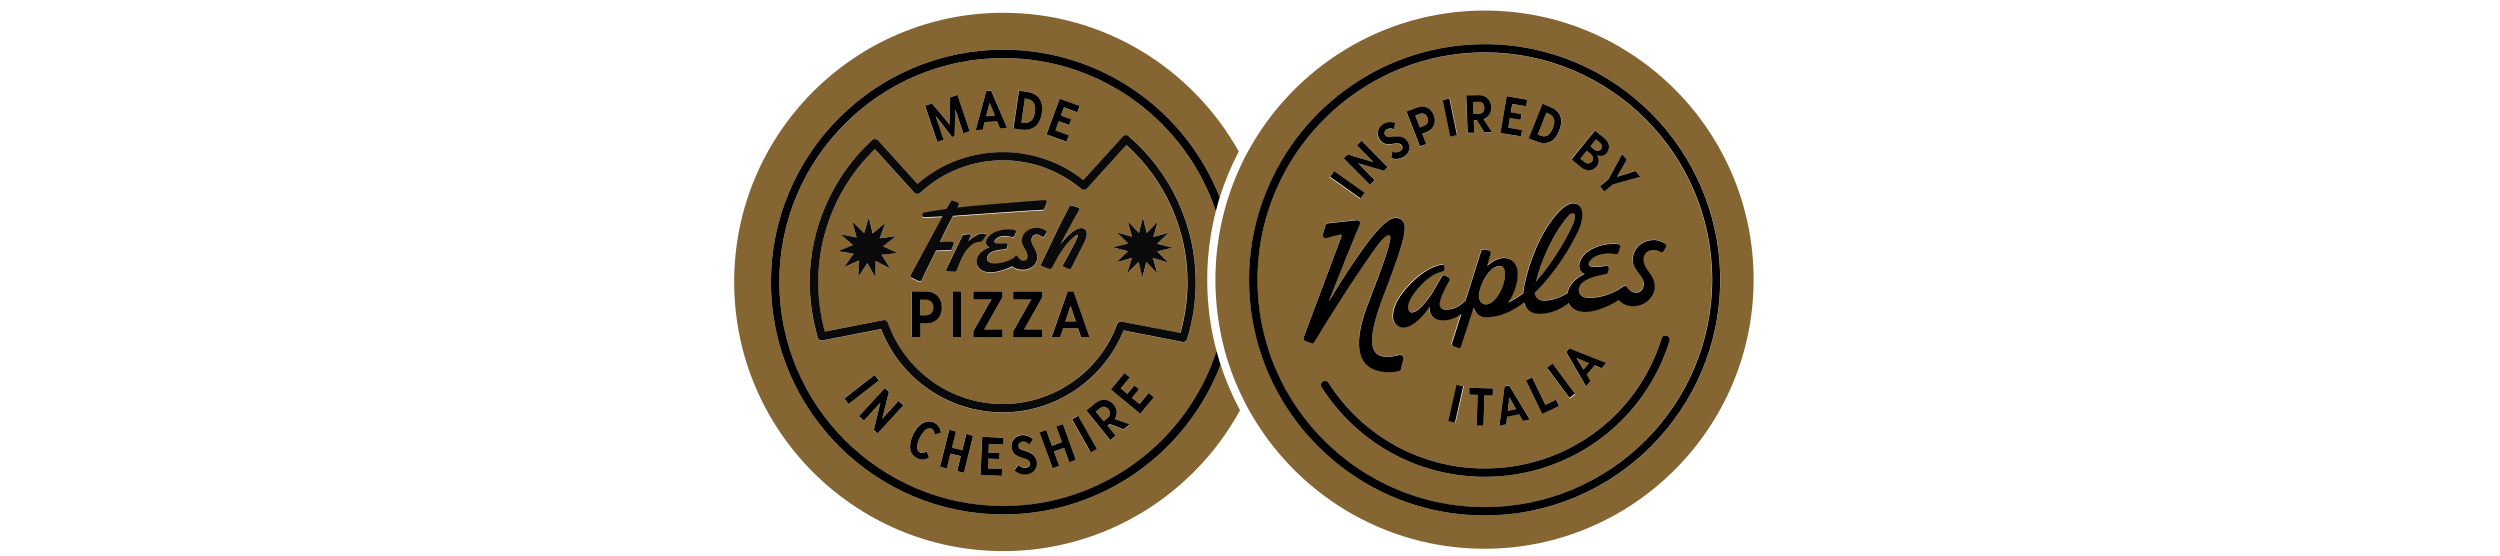 <?xml version="1.0" encoding="UTF-8"?>
<!-- Generator: Adobe Illustrator 27.7.0, SVG Export Plug-In . SVG Version: 6.00 Build 0)  -->
<svg xmlns="http://www.w3.org/2000/svg" xmlns:xlink="http://www.w3.org/1999/xlink" version="1.1" id="Layer_1" x="0px" y="0px" viewBox="0 0 1800 400" style="enable-background:new 0 0 1800 400;" xml:space="preserve">
<style type="text/css">
	.st0{fill:#856532;}
	.st1{fill:#0A0A0A;}
</style>
<g>
	<path class="st0" d="M791.9,294l-2.9,2.4l5.6,6.9l2.9-2.4c2.1-1.7,2.3-4,0.6-6.2C796.3,292.5,794,292.3,791.9,294z"></path>
	<path class="st0" d="M722.4,41.8c-88.9,0-161.3,72.4-161.3,161.3s72.4,161.3,161.3,161.3c71.6,0,132.5-46.9,153.5-111.6   c-4.4-16.4-6.7-33.6-6.7-51.3c0-17.1,2.2-33.6,6.2-49.5C854,88,793.5,41.8,722.4,41.8z M763,71.1l14.3,5.3l-1.7,4.6l-9.6-3.6   l-2.2,5.9l7.5,2.8l-1.5,4l-7.5-2.8l-2.5,6.7l9.6,3.6l-1.7,4.5l-14.3-5.3L763,71.1z M733.6,65.2l4.9,0.7c3.6,0.5,6.4,1.4,8.7,3.7   c2.5,2.6,3.6,6.4,2.8,11.7c-0.8,5.6-2.8,8.7-6.2,10.6c-2.5,1.4-5.4,1.6-8.7,1.2l-5.6-0.8L733.6,65.2z M710.1,65.5l3.5-0.3   l11.5,26.7l-5.1,0.4l-2.1-5.1l-9,0.6l-1.3,5.3l-5.1,0.4L710.1,65.5z M671,74.5l12.7,15.2l0.4-19.7l5.1-1.7l8.8,26l-4.5,1.5   l-5.8-17.2L687.3,98l-1.7,0.6l-12.1-15.1l5.8,17.2l-4.5,1.5l-8.8-26L671,74.5z M608,286.7l21.7-16.8l3.1,4L611,290.7L608,286.7z    M631.9,312l-2.7-2.5l4.7-19.5L622,302.8l-3.5-3.2l18.6-20.2l2.9,2.6l-4.8,19.4l11.9-12.9l3.5,3.2L631.9,312z M670.6,308.4   c-2.9-1.4-6.3,2.1-8.4,6.6c-2.2,4.6-2.8,9.3,0.1,10.7c1.4,0.7,3.3,0.2,4.9-0.8l1.7,4.3c-2.2,1.6-5.7,2-8.6,0.6   c-5.7-2.7-6.4-9.7-2.8-17.1c3.6-7.5,9.5-11.2,15.1-8.5c2.9,1.4,4.7,4.4,4.8,7.1l-4.4,1.3C672.8,310.8,672,309.1,670.6,308.4z    M694,340.4l-4.9-1.2l2.7-10.7l-7.5-1.9l-2.7,10.7l-4.9-1.2l6.6-26.6l4.9,1.2l-2.9,11.7l7.5,1.9l2.9-11.7l4.9,1.2L694,340.4z    M722.3,320l-10.3-0.4l-0.3,6.3l8,0.3l-0.2,4.3l-8-0.3l-0.3,7.1l10.3,0.4l-0.2,4.8l-15.3-0.6l1.1-27.4l15.3,0.6L722.3,320z    M739.5,341.3c-3.6,0.5-7.4-0.9-9.1-3l2.7-3.7c1.5,1.4,3.6,2.3,5.4,2c2.1-0.3,3.1-1.6,2.9-3.5c-0.3-1.8-2.2-2.8-5.9-3.9   c-3.5-0.9-6.7-2.7-7.3-6.9c-0.7-4.5,2.3-8.5,6.7-9.1c3.4-0.5,6.7,0.8,8.7,2.9l-2.7,3.7c-1.5-1.5-3.3-2.2-5.1-2   c-1.7,0.2-2.8,1.7-2.6,3.5c0.3,1.9,2.4,2.5,5,3.2c4.3,1.3,7.5,3.4,8.1,7.5C747,336.7,744.2,340.6,739.5,341.3z M769.9,332.8   l-3.8-10.4l-7.3,2.6l3.8,10.4l-4.7,1.7l-9.3-25.8l4.7-1.7l4.1,11.3l7.3-2.6l-4.1-11.3l4.7-1.7l9.3,25.8L769.9,332.8z M785.1,325.6   l-13.5-23.9l4.4-2.5l13.5,23.9L785.1,325.6z M808.9,309.3l-9.9-3.8l-1.6,1.3l5.8,7.2l-3.8,3.1l-17.2-21.3l6.8-5.5   c4.2-3.4,9.6-2.8,12.9,1.3c2.6,3.3,2.8,7.3,0.7,10.5l10.7,3.8L808.9,309.3z M820.9,297.9l-21.1-17.5l9.8-11.8l3.7,3.1l-6.6,7.9   l4.8,4l5.1-6.1l3.3,2.7l-5.1,6.1l5.5,4.6l6.6-7.9l3.7,3.1L820.9,297.9z M854.7,244.2c-0.5,1.5-1.9,2.4-3.4,2.1l-42.3-8.3   c-14.1,35.4-48.8,59-87.1,59c-38.8,0-73.6-24-87.5-60l-42.2,8.2c-1.5,0.3-3-0.6-3.4-2.1c-3.9-12.9-5.8-26.4-5.8-39.9   c0-38.7,16.4-76,44.9-102.2c0.6-0.5,1.3-0.9,2.2-0.8c0.8,0,1.5,0.4,2.1,1l28.4,31.3c17.1-14.8,38.7-22.9,61.4-22.9   c21,0,41.5,7.1,58,20.1l28.5-31.4c1.1-1.2,2.9-1.3,4.2-0.3c30.7,26.5,48.3,64.8,48.3,105.2C860.9,217.1,858.8,230.9,854.7,244.2z"></path>
	<polygon class="st0" points="712.5,73.9 710,83.6 716.3,83.2  "></polygon>
	<path class="st0" d="M745.1,80.7c0.9-5.8-0.8-8.9-6-9.6l-1.2-0.2l-2.5,17.2l1.2,0.2C741.8,89.1,744.2,86.5,745.1,80.7z"></path>
	<polygon points="679.4,100.7 673.6,83.4 685.6,98.6 687.3,98 687.8,78.7 693.6,95.9 698.1,94.4 689.3,68.3 684.1,70.1 683.7,89.7    671,74.5 666.1,76.2 674.9,102.2  "></polygon>
	<path d="M708.9,87.9l9-0.6l2.1,5.1l5.1-0.4l-11.5-26.7l-3.5,0.3l-7.6,28.1l5.1-0.4L708.9,87.9z M712.5,73.9l3.8,9.3l-6.3,0.5   L712.5,73.9z"></path>
	<path d="M743.9,92c3.4-1.9,5.3-5.1,6.2-10.6c0.8-5.3-0.3-9.1-2.8-11.7c-2.3-2.3-5.1-3.2-8.7-3.7l-4.9-0.7l-4,27.2l5.6,0.8   C738.5,93.7,741.4,93.4,743.9,92z M737.9,70.9l1.2,0.2c5.1,0.8,6.8,3.9,6,9.6c-0.8,5.7-3.2,8.3-8.5,7.6l-1.2-0.2L737.9,70.9z"></path>
	<polygon points="769.5,97.5 759.9,93.9 762.3,87.3 769.8,90 771.3,86 763.8,83.2 766,77.3 775.6,80.9 777.3,76.3 763,71.1    753.5,96.8 767.8,102  "></polygon>
	<rect x="606.6" y="277.8" transform="matrix(0.79 -0.613 0.613 0.79 -41.547 439.244)" width="27.5" height="5"></rect>
	<polygon points="635.2,301.5 640,282.1 637.1,279.4 618.5,299.6 622,302.8 633.9,289.9 629.2,309.5 631.9,312 650.5,291.8    647,288.6  "></polygon>
	<path d="M672.6,304.3c-5.6-2.7-11.5,1-15.1,8.5c-3.6,7.4-2.9,14.4,2.8,17.1c2.9,1.4,6.4,1,8.6-0.6l-1.7-4.3c-1.6,1-3.5,1.5-4.9,0.8   c-2.9-1.4-2.3-6.1-0.1-10.7c2.2-4.5,5.5-8,8.4-6.6c1.4,0.7,2.2,2.4,2.4,4.3l4.4-1.3C677.3,308.7,675.4,305.6,672.6,304.3z"></path>
	<polygon points="692.9,324.2 685.4,322.4 688.3,310.7 683.4,309.5 676.8,336.1 681.7,337.3 684.3,326.6 691.8,328.4 689.2,339.2    694,340.4 700.6,313.8 695.8,312.5  "></polygon>
	<polygon points="706,341.9 721.3,342.6 721.5,337.7 711.3,337.3 711.6,330.2 719.5,330.5 719.7,326.2 711.7,325.9 712,319.6    722.3,320 722.5,315.2 707.2,314.5  "></polygon>
	<path d="M738.3,324.7c-2.6-0.8-4.7-1.3-5-3.2c-0.3-1.8,0.9-3.3,2.6-3.5c1.9-0.3,3.6,0.4,5.1,2l2.7-3.7c-2-2.1-5.3-3.4-8.7-2.9   c-4.4,0.6-7.4,4.5-6.7,9.1c0.6,4.1,3.8,5.9,7.3,6.9c3.6,1,5.6,2,5.9,3.9c0.3,1.8-0.7,3.2-2.9,3.5c-1.8,0.3-3.9-0.6-5.4-2l-2.7,3.7   c1.7,2.2,5.5,3.6,9.1,3c4.6-0.7,7.5-4.6,6.9-9.1C745.8,328.1,742.6,326,738.3,324.7z"></path>
	<polygon points="760.5,307 764.6,318.3 757.4,321 753.3,309.6 748.5,311.3 757.9,337.1 762.6,335.4 758.8,325 766.1,322.4    769.9,332.8 774.6,331.1 765.3,305.3  "></polygon>
	<rect x="778" y="298.7" transform="matrix(0.871 -0.492 0.492 0.871 -52.732 424.425)" width="5" height="27.4"></rect>
	<path d="M801.9,291.4c-3.3-4.1-8.7-4.7-12.9-1.3l-6.8,5.5l17.2,21.3l3.8-3.1l-5.8-7.2l1.6-1.3l9.9,3.8l4.4-3.5l-10.7-3.8   C804.7,298.7,804.5,294.7,801.9,291.4z M797.5,300.9l-2.9,2.4l-5.6-6.9l2.9-2.4c2.1-1.7,4.4-1.5,6.2,0.7   C799.8,296.8,799.6,299.2,797.5,300.9z"></path>
	<polygon points="820.4,290.9 814.9,286.4 820,280.2 816.7,277.5 811.6,283.6 806.8,279.6 813.4,271.7 809.6,268.6 799.8,280.4    820.9,297.9 830.7,286.1 827,283  "></polygon>
	<path class="st0" d="M810.9,104.4l-28.4,31.3c-1.1,1.2-2.9,1.3-4.1,0.3c-15.8-13.3-35.8-20.6-56.4-20.6c-22.2,0-43.3,8.3-59.6,23.4   c-0.6,0.5-1.4,0.8-2.2,0.8c-0.8,0-1.5-0.4-2.1-1l-28.3-31.2c-25.9,25-40.8,59.7-40.8,95.8c0,12,1.6,24,4.8,35.5l42-8.2   c0.2,0,0.4-0.1,0.6-0.1c1.2,0,2.4,0.8,2.8,2c12.4,35,45.6,58.5,82.7,58.5c36.6,0,69.7-23.1,82.3-57.4c0.5-1.4,2-2.2,3.4-1.9   l42.1,8.2c3.4-11.9,5.1-24.2,5.1-36.6C854.9,165.5,838.9,129.7,810.9,104.4z M641,193.4l-10.5-5.5l-0.2,11.8l-5.8-10.3l-6.5,9.9   l0.7-11.8l-10.8,4.8l6.9-9.6l-11.7-1.8l11-4.3l-8.8-7.9l11.6,2.3l-3.2-11.4l8.5,8.2l3.5-11.3l2.7,11.5l9-7.6l-4,11.1l11.7-1.5   l-9.4,7.2l10.7,5.1l-11.8,1L641,193.4z M655.7,198l22.8-41.7c-4.4,0.2-9,0.5-13.2,0.6c-0.8,0-1.7-0.6-1.4-1.7l0.2-0.9   c0.2-0.4,0.5-0.6,0.8-0.7c2.9-0.5,8.9-1.6,16.5-2.7l3-5.2c0.4-0.7,1.1-0.9,1.8-0.6l3.5,1.4c0.5,0.2,0.8,1.1,0.4,2l-0.8,1.4   c8.4-1.1,53.5-4.8,62.7-5.3c1.3,0,1.9,1,1.4,2.3l-1.7,4c-0.2,0.4-0.5,0.7-1.1,0.7c-7.5,0.1-53.7,3.6-64.5,4.3   c-2.7,5.1-5.6,10.7-8.4,16.4c0,0,0,0,0,0c0,0,0,0,0,0.1c-0.1,0.2-0.2,0.4-0.3,0.7c0,0,0,0,0,0c-0.3,0.5-0.5,1.1-0.8,1.7   c3.7-0.3,7.2-0.4,8.7-0.2c1.1,0.1,1.6,1.3,1.1,2.3l-1.4,3.2c-0.2,0.4-0.7,0.6-1.1,0.6c-2.2-0.1-5.9,0-10.1,0.2   c-5,10.6-7.7,15.1-10.2,21.2c-0.3,0.8-1.4,1.1-2.3,0.6l-4.9-2.3C655.5,199.5,655.2,198.9,655.7,198z M666.9,232.9h-4.4v9.8h-6   v-32.9h10.3c6.5,0,11.1,4.6,11.1,11.5C678,228.3,673.3,232.9,666.9,232.9z M692,242.7h-6v-32.9h6V242.7z M688.8,194.2   c-0.2,0.6-0.8,0.9-1.5,0.9l-4.7-0.2c-1.1,0-1.7-0.6-1.2-1.6l11.5-23.7c0.2-0.5,0.8-0.8,1.4-0.9l3.2-0.4c1-0.2,1.4,0.5,1.1,1.5   l-1.4,3.5c1.4-1.2,2.9-2.3,4.5-3.4c2.3-1.4,4.8-2.4,7.3-2c0.8,0.2,1.2,0.8,0.8,1.6l-1.7,2.6c-0.6,0.9-1.3,1.4-2.6,1.4   c-1.4,0-3.8,0.5-5.5,1.8C695,179.7,693,183.9,688.8,194.2z M721.8,213.9l-13.1,23.1h13.1v5.6h-21v-4.2l13.1-23.1h-13.1v-5.6h21   V213.9z M717.6,195.9c-9.9,2-15.1-2.7-14.2-8.4c0.8-4.5,4.7-7.3,9.1-9c-4.7-2.3-2.1-7.8,2.9-10.6c4.3-2.3,10.5-2.9,15.1-2   c1,0.2,1.4,0.8,1.1,1.7l-1,2.5c-0.3,0.7-1.1,1-2,0.8c-3.8-0.9-7.2-1.1-10.1,0.5c-2.2,1.2-3.6,3.8-1.1,4.1c1.7,0.3,3,0.3,6.3,0   c1.3-0.1,2.2,0.6,1.8,1.8l-0.5,1.6c-0.1,0.3-0.5,0.7-1,0.8c-6.9,0.6-12.1,1.5-13.1,5.6c-0.8,3.6,1.4,5.2,8.1,4.5   c4.2-0.4,7.4-1.7,11.2-3.9l0.6-0.9c0.8-1.1,1.4-1.1,2.2,0.1c1.2,1.9,2.3,2.6,3.5,2.9c1.8,0.3,3.3-0.8,3.4-2.9   c0.2-3.9-4.4-7.5-4.1-12.1c0.5-6,6.5-9.5,12.6-8.5c1.7,0.3,3.6,1.2,4.8,2c0.6,0.5,0.6,1.1,0.2,1.7l-1.5,2.2   c-0.5,0.7-1.1,0.8-1.7,0.2c-1.1-0.8-2.1-1.3-3-1.4c-2.7-0.5-4.4,1.2-4.5,3.8c-0.2,4.3,4.4,6.9,4.2,12.7c-0.2,6-6.1,9.7-12.2,8.9   c-2.7-0.3-4.5-1.3-5.8-2.4C725.9,193.5,722.2,195,717.6,195.9z M750.5,213.9l-13.1,23.1h13.1v5.6h-21v-4.2l13.1-23.1h-13.1v-5.6h21   V213.9z M755.4,193.5c-1.5-0.5-3.2-1.1-5-1.9c-0.8-0.3-1.1-0.8-0.8-1.6c6.3-13,11.7-25.2,20.3-41.3c0.4-0.7,1-1,2-0.7l4.5,1.4   c0.8,0.2,1.1,0.8,0.6,1.7c-4.4,8.1-7.8,13.8-13.6,24.9c3.5-4.6,5.7-6.8,7.8-8.4c3.3-2.6,6.2-3.6,8.2-3.4c3.4,0.5,4.4,4.5,0.9,11   c-6.3,13-8.9,17.6-8.9,17.6c-0.4,0.7-1,1-2,0.7l-3.3-1.4c-0.8-0.2-1.1-0.8-0.6-1.7c2.4-4.4,5.5-10.1,8.7-16.2v0   c3.1-5.9,2.6-6.9-2.1-2.8c-4.4,4-9,9.9-14.3,20.4C757.1,193.5,756.2,193.8,755.4,193.5z M778.2,242.7l-2.1-6.3h-10.8l-2.1,6.3h-6.1   l11.5-32.9h4.2l11.5,32.9H778.2z M822.9,156.6l2.7,11.2l8.1-8.2l-3.3,11l11.1-3.1l-8.3,7.9l11.1,2.9l-11.2,2.7l8.2,8.1l-11-3.3   l3.1,11.1l-7.9-8.3l-2.9,11.1l-2.7-11.2l-8.1,8.2l3.3-11l-11.1,3.1l8.3-7.9l-11.1-2.9l11.2-2.7l-8.2-8.1l11,3.3l-3.1-11.1l7.9,8.3   L822.9,156.6z"></path>
	<polygon class="st0" points="767,231.4 774.5,231.4 770.8,220  "></polygon>
	<path class="st0" d="M666.5,215.7h-4V227h4c3.2,0,5.5-2,5.5-5.7C672,217.6,669.6,215.7,666.5,215.7z"></path>
	<path d="M666.9,209.8h-10.3v32.9h6v-9.8h4.4c6.5,0,11.1-4.6,11.1-11.6C678,214.4,673.4,209.8,666.9,209.8z M666.5,227h-4v-11.2h4   c3.1,0,5.5,1.9,5.5,5.6C672,224.9,669.7,227,666.5,227z"></path>
	<rect x="686" y="209.8" width="6" height="32.9"></rect>
	<polygon points="700.8,215.4 713.9,215.4 700.8,238.5 700.8,242.7 721.8,242.7 721.8,237.1 708.7,237.1 721.8,213.9 721.8,209.8    700.8,209.8  "></polygon>
	<polygon points="729.5,215.4 742.6,215.4 729.5,238.5 729.5,242.7 750.5,242.7 750.5,237.1 737.4,237.1 750.5,213.9 750.5,209.8    729.5,209.8  "></polygon>
	<path d="M768.7,209.8l-11.5,32.9h6.1l2.1-6.3h10.8l2.1,6.3h6.1l-11.5-32.9H768.7z M767,231.4l3.8-11.4l3.8,11.4H767z"></path>
	<path class="st1" d="M663.7,201.6c2.5-6.1,5.2-10.6,10.2-21.2c4.1-0.2,7.9-0.3,10.1-0.2c0.5,0,1-0.2,1.1-0.6l1.4-3.2   c0.5-1,0-2.2-1.1-2.3c-1.5-0.1-4.9-0.1-8.7,0.2c0.3-0.6,0.5-1.1,0.8-1.7c0,0,0,0,0,0c0.1-0.2,0.2-0.4,0.3-0.7c0,0,0,0,0-0.1   c0,0,0,0,0,0c2.8-5.7,5.6-11.3,8.4-16.4c10.9-0.7,57-4.2,64.5-4.3c0.5,0,0.9-0.3,1.1-0.7l1.7-4c0.5-1.3-0.1-2.3-1.4-2.3   c-9.2,0.5-54.3,4.2-62.7,5.3l0.8-1.4c0.5-0.8,0.2-1.7-0.4-2l-3.5-1.4c-0.8-0.3-1.4-0.1-1.8,0.6l-3,5.2c-7.6,1.1-13.6,2.2-16.5,2.7   c-0.4,0.1-0.7,0.3-0.8,0.7l-0.2,0.9c-0.4,1.1,0.6,1.7,1.4,1.7c4.2-0.2,8.7-0.4,13.2-0.6L655.7,198c-0.5,1-0.2,1.5,0.8,2l4.9,2.3   C662.3,202.7,663.4,202.5,663.7,201.6z"></path>
	<path class="st1" d="M708.1,172.4l1.7-2.6c0.5-0.8,0.1-1.4-0.8-1.6c-2.6-0.5-5.1,0.5-7.3,2c-1.7,1.1-3.2,2.2-4.5,3.4l1.4-3.5   c0.4-1-0.1-1.7-1.1-1.5l-3.2,0.4c-0.7,0.1-1.2,0.4-1.4,0.9l-11.5,23.7c-0.5,1,0.1,1.6,1.2,1.6l4.7,0.2c0.8,0,1.3-0.3,1.5-0.9   c4.1-10.3,6.2-14.6,11.2-18.6c1.7-1.4,4.1-1.8,5.5-1.8C706.8,173.8,707.5,173.3,708.1,172.4z"></path>
	<path class="st1" d="M746.8,185.4c0.2-5.7-4.4-8.4-4.2-12.7c0.2-2.6,1.8-4.2,4.5-3.8c0.9,0.2,1.9,0.6,3,1.4   c0.6,0.5,1.3,0.5,1.7-0.2l1.5-2.2c0.5-0.6,0.5-1.2-0.2-1.7c-1.1-0.8-3-1.7-4.8-2c-6.1-1-12.1,2.6-12.6,8.5   c-0.4,4.6,4.3,8.2,4.1,12.1c-0.1,2.1-1.6,3.2-3.4,2.9c-1.3-0.2-2.3-1-3.5-2.9c-0.8-1.1-1.4-1.1-2.2-0.1l-0.6,0.9   c-3.8,2.2-7.1,3.5-11.2,3.9c-6.7,0.7-8.9-0.9-8.1-4.5c1.1-4.1,6.3-5,13.1-5.6c0.5-0.1,0.9-0.5,1-0.8l0.5-1.6   c0.4-1.2-0.5-1.9-1.8-1.8c-3.2,0.3-4.5,0.3-6.3,0c-2.5-0.4-1.1-2.9,1.1-4.1c2.9-1.7,6.3-1.4,10.1-0.5c0.8,0.2,1.7-0.1,2-0.8l1-2.5   c0.3-0.8-0.1-1.4-1.1-1.7c-4.6-1-10.8-0.3-15.1,2c-5.1,2.8-7.6,8.3-2.9,10.6c-4.4,1.7-8.4,4.5-9.1,9c-0.9,5.7,4.3,10.4,14.2,8.4   c4.6-0.9,8.3-2.4,11.2-3.9c1.2,1.1,3.1,2,5.8,2.4C740.7,195.1,746.7,191.4,746.8,185.4z"></path>
	<path class="st1" d="M772.1,171.5c4.7-4.1,5.2-3.2,2.1,2.8v0c-3.2,6.1-6.2,11.7-8.7,16.2c-0.5,1-0.2,1.5,0.6,1.7l3.3,1.4   c1.1,0.3,1.7,0,2-0.7c0,0,2.5-4.7,8.9-17.6c3.5-6.4,2.5-10.5-0.9-11c-2-0.3-4.9,0.7-8.2,3.4c-2,1.7-4.2,3.8-7.8,8.4   c5.8-11.1,9.2-16.9,13.6-24.9c0.5-1,0.2-1.5-0.6-1.7l-4.5-1.4c-1.1-0.3-1.7,0-2,0.7c-8.6,16.1-13.9,28.3-20.3,41.3   c-0.4,0.8,0,1.3,0.8,1.6c1.7,0.8,3.5,1.4,5,1.9c0.8,0.3,1.7,0,2.5-1.6C763.2,181.4,767.7,175.5,772.1,171.5z"></path>
	<polygon class="st1" points="635.8,177.3 645.1,170 633.4,171.6 637.4,160.4 628.3,168.1 625.6,156.5 622.2,167.8 613.7,159.6    616.8,171 605.2,168.7 614.1,176.5 603.1,180.8 614.7,182.7 607.8,192.3 618.6,187.5 618,199.3 624.5,189.4 630.3,199.7    630.5,187.9 641,193.4 634.7,183.4 646.5,182.3  "></polygon>
	<g>
		<path class="st1" d="M812.6,98c-1.2-1.1-3.1-0.9-4.2,0.3L780,129.6c-16.5-13-37-20.1-58-20.1c-22.7,0-44.4,8.1-61.4,22.9    l-28.4-31.3c-0.5-0.6-1.3-0.9-2.1-1c-0.8-0.1-1.6,0.2-2.2,0.8c-28.5,26.3-44.9,63.5-44.9,102.2c0,13.5,2,26.9,5.8,39.9    c0.4,1.5,1.9,2.4,3.4,2.1l42.2-8.2c13.9,36,48.7,60,87.5,60c38.3,0,72.9-23.6,87.1-59l42.3,8.3c1.5,0.3,3-0.6,3.4-2.1    c4.1-13.2,6.2-27,6.2-41C860.9,162.8,843.3,124.4,812.6,98z M807.7,231.6c-1.4-0.3-2.9,0.5-3.4,1.9    c-12.6,34.3-45.7,57.4-82.3,57.4c-37.1,0-70.3-23.5-82.7-58.5c-0.4-1.2-1.6-2-2.8-2c-0.2,0-0.4,0-0.6,0.1l-42,8.2    c-3.2-11.6-4.8-23.5-4.8-35.5c0-36,14.8-70.8,40.8-95.8l28.3,31.2c0.5,0.6,1.3,0.9,2.1,1c0.8,0,1.6-0.3,2.2-0.8    c16.3-15.1,37.4-23.4,59.6-23.4c20.6,0,40.6,7.3,56.4,20.6c1.2,1,3.1,0.9,4.1-0.3l28.4-31.3c28,25.2,44,61.1,44,98.7    c0,12.5-1.7,24.8-5.1,36.6L807.7,231.6z"></path>
		<polygon class="st1" points="833.1,175.5 841.5,167.5 830.4,170.6 833.6,159.6 825.6,167.8 822.9,156.6 820,167.7 812.1,159.4     815.1,170.5 804.1,167.2 812.3,175.3 801.1,178 812.2,180.9 803.9,188.8 815,185.7 811.7,196.7 819.8,188.5 822.5,199.7     825.4,188.6 833.3,196.9 830.2,185.8 841.3,189.1 833.1,181 844.3,178.3   "></polygon>
	</g>
	<g>
		<path class="st0" d="M722.4,370.4c-92.2,0-167.3-75.1-167.3-167.3c0-92.2,75.1-167.3,167.3-167.3c70.7,0,131.4,44.1,155.8,106.3    c3.6-11.5,8.2-22.5,13.7-33C858.7,49.6,795.2,9.2,722.4,9.2c-106.9,0-193.8,86.9-193.8,193.8s86.9,193.8,193.8,193.8    c73.4,0,137.5-41.1,170.4-101.4c-5.6-10.5-10.3-21.5-14-32.9C854.8,325.5,793.7,370.4,722.4,370.4z"></path>
		<path class="st0" d="M1069,7.6c-73.4,0-137.5,41.1-170.4,101.4c-0.6,1-1.1,2.1-1.7,3.1c-0.6,1.1-1.2,2.2-1.7,3.4    c-5.7,11.5-10.3,23.6-13.6,36.2c-0.5,1.9-1,3.7-1.4,5.6c-0.5,2.1-1,4.3-1.4,6.4c-2.4,12.2-3.7,24.8-3.7,37.6    c0,13.5,1.4,26.7,4,39.5c0.4,2.2,0.9,4.3,1.4,6.4c0.5,1.9,0.9,3.7,1.4,5.6c3.5,12.6,8.2,24.7,14,36.1c0.6,1.1,1.1,2.2,1.7,3.3    c0.6,1,1.1,2.1,1.7,3.1c33.1,59.5,96.7,99.8,169.5,99.8c106.9,0,193.8-86.9,193.8-193.8S1175.9,7.6,1069,7.6z M1069,371.1    c-70.7,0-131.5-43.5-156.9-105.2c-0.6-1.4-1.2-2.9-1.7-4.3c-0.6-1.6-1.2-3.2-1.7-4.8c-6-17.4-9.3-36-9.3-55.4    c0-18.8,3.1-36.9,8.8-53.8c0.5-1.6,1.1-3.2,1.7-4.8c0.5-1.5,1.1-2.9,1.7-4.3C936.6,76,997.7,31.8,1069,31.8    c93.5,0,169.6,76.1,169.6,169.6S1162.6,371.1,1069,371.1z"></path>
	</g>
	<path class="st0" d="M1118.1,92.1c2.1-5.3,1.2-8.7-3.6-10.5l-1.1-0.5l-6.2,15.9l1.1,0.5C1113.2,99.4,1116.1,97.4,1118.1,92.1z"></path>
	<path class="st0" d="M1146.2,116.3c1.3-1.6,0.9-3.9-0.6-5.1l-3.1-2.6l-4.6,5.6l3.1,2.5C1142.5,118,1144.8,117.9,1146.2,116.3z"></path>
	<path class="st0" d="M1133.5,154.1c-0.8-0.9-2.6-0.6-4.6,1.7c-10.4,11.7-19.7,32.7-23,47.2c12.5-14.5,21.9-31,25.8-39.6   C1133.9,159,1134.3,155,1133.5,154.1z"></path>
	<path class="st0" d="M1064.6,82c2.7-0.1,4.2-1.8,4.1-4.5c-0.1-2.8-1.8-4.3-4.4-4.2l-3.7,0.1l0.3,8.7L1064.6,82z"></path>
	<path class="st0" d="M1069.5,219.3c6.5,0.6,13.8-11.8,14.1-21.5c0.2-3.5-1.1-6.1-3.6-6.2c-7.4-0.3-14.4,12.9-15.2,20.9   C1064.5,216,1066.7,219.2,1069.5,219.3z"></path>
	<path class="st0" d="M1152.7,107.3c1.2-1.4,0.7-3.4-0.7-4.6l-2.9-2.4l-4,4.9l2.9,2.4C1149.4,108.8,1151.5,108.8,1152.7,107.3z"></path>
	<polygon class="st0" points="1091.6,294.6 1086.7,286 1085.6,295.8  "></polygon>
	<polygon class="st0" points="1140.1,266.1 1144.2,261.4 1135.1,257.7  "></polygon>
	<path class="st0" d="M1027.8,84.8c-1.1-2.8-3.4-3.5-5.8-2.6l-3,1.2l3.3,8.5l3-1.2C1027.7,89.7,1028.9,87.5,1027.8,84.8z"></path>
	<path class="st0" d="M1069,37.8c-71.4,0-132.3,46-154.6,110c-0.6,1.7-1.1,3.4-1.7,5.1c-0.6,1.9-1.2,3.8-1.7,5.7   c-3.7,13.7-5.7,28-5.7,42.9c0,15.4,2.1,30.3,6.1,44.4c0.5,1.9,1.1,3.8,1.7,5.7c0.5,1.7,1.1,3.4,1.7,5.1   c22.7,63.2,83.2,108.5,154.1,108.5c90.2,0,163.7-73.4,163.7-163.7S1159.3,37.8,1069,37.8z M1171.3,115l-6.9,12.2l13.4-4.2l3.3,4.1   l-19.8,5.6l-6.2,5l-3.1-3.8l6.2-5l9.7-18.1L1171.3,115z M1148.3,93.9l6.9,5.6c3.4,2.8,4.4,7.1,1.6,10.5c-1.8,2.2-4.3,2.6-6.9,1.8   c1.5,2.6,1.6,5.6-0.4,7.9c-2.9,3.6-7.6,3.6-11.2,0.7l-7.1-5.8L1148.3,93.9z M1110.7,74.7l4.5,1.8c3.3,1.3,5.8,2.8,7.5,5.5   c1.8,3.1,2,6.9,0.1,11.8c-2,5.1-4.6,7.7-8.2,8.8c-2.7,0.8-5.5,0.4-8.5-0.8l-5.2-2L1110.7,74.7z M1084.8,69.3l14.8,2.5l-0.8,4.7   l-9.9-1.7l-1,6.1l7.7,1.3l-0.7,4.1l-7.7-1.3l-1.2,6.9l9.9,1.7l-0.8,4.7l-14.8-2.5L1084.8,69.3z M1064.3,68.6   c5.3-0.2,9.2,3.4,9.4,8.6c0.1,4.1-2.1,7.4-5.6,8.7l6.1,9.3l-5.5,0.2l-5.5-8.8l-2.1,0.1l0.3,9l-4.8,0.2l-1-26.8L1064.3,68.6z    M1043.8,70.9l5.5,26.3l-4.8,1l-5.5-26.3L1043.8,70.9z M1039.9,192.7l-0.2,1.2c-0.2,1.2-1.2,1.4-2.8,1.8c-1.7,0.4-6.8,2.1-13.3,8.7   c-7,7.1-9.8,12.5-10,16.1c-0.1,2.5,0.8,4,2.5,4.3c2.6,0.2,6.8-2.3,14.2-12.8c2.5-3.9,5.7-9.8,7.7-13.2c0.5-0.7,1.5-1.1,2.4-0.6   l2.3,1.3c0.9,0.5,1.2,1.6,0.6,2.5c-4.6,7.8-6.4,13.1-6.9,16.3c-0.1,2.6,1.2,4.3,4,4.4c6.9,0.3,11.6-3.2,14.7-6.7l11.2-35.4   c0.4-1,1.1-1.3,2.1-1.1l3.5,0.6c1.1,0.1,1.5,1,1.2,2.1l-2.5,9.1c3.8-3.5,8.1-5.8,12.3-5.7c6.6,0,9.9,5.7,9.7,12.3   c-0.3,7.1-3,14.3-7,19.8c3.7-1.7,7.5-4.1,11-6.7c0-0.3,0-0.7,0.1-1c1-11.3,8.7-35.8,20.1-51.1c4.4-6,10.1-12.2,14.9-12.6   c8.8-0.8,9.4,10.1,3.6,21.5c-4.9,9.6-14.8,27.2-30.5,42.8c0.1,4,3.5,5.6,6.6,5.7c6,0,12.6-2.5,17.1-5.5c1-6.5,6.3-10.9,12.3-13.8   c-6.9-2.8-3.9-12,2.8-16.4c6.3-4.2,14.9-5.8,21.2-5c1.2,0.1,1.8,1.1,1.5,2.2l-1.2,3.8c-0.3,0.8-1,1.4-2,1.2   c-5.2-0.8-11.6-0.6-15.8,2.3c-3.8,2.7-5.6,6.5-0.7,6.9c2.7,0.2,5,0,9-0.7c1.5-0.2,2.8,0.6,2.5,2.1l-0.6,2.5   c-0.2,0.6-0.7,1.1-1.4,1.3c-9.8,1.7-18.5,4.5-19.5,10.4c-0.7,5.4,3.5,8.1,14.5,6c7.3-1.3,12.9-4.1,17.5-7.6c1-0.7,2.2-0.5,2.7,0.5   l0.5,0.9c1.7,1.9,3.3,2.8,5,3.1c3.5,0.5,6.6-1.7,6.5-6.6c-0.1-5.6-7.8-9.6-7.9-16.8c0-9.3,7.9-15,16.6-14.4   c2.1,0.2,4.8,1.2,6.6,2.5c0.9,0.6,1.1,1.4,0.4,2.4l-1.7,2.8c-0.6,1-1.4,1.2-2.4,0.6c-1.1-0.7-2.4-1.2-4-1.3c-5.3-0.5-8.1,3-8,6.7   c0.2,7.6,7.6,10.1,8.1,18.9c0.5,8.2-7.4,15.3-16,14.9c-4.8-0.2-7.7-1.9-10-4.4c0,0,0,0,0,0c-4.3,2.7-9.4,5.4-15.8,7.2   c-10.7,3.1-17.8,0.4-20.2-5.1c-5.8,4.6-13.1,7.9-21.9,7.8c-3.9-0.3-8.6-2.1-10.2-8.3c-8.2,6.3-18.1,11.1-27.8,10.7c0,0,0,0,0,0   c-4.2,0-7.1-3-8.5-7l-9.1,28.1c-0.4,1.1-1.2,1.5-2.2,1l-3.1-1.2c-1-0.4-1.4-1.2-1.1-2.2l6.7-21.1c-3.9,2.9-8.7,4.8-14.3,4.6   c-5.7-0.2-9.2-4.3-8.7-9.6c-7.6,10.9-14.4,15.3-19.6,14.8c-4.2-0.4-7-4.2-6.6-9c0.8-9.7,7.9-17.9,15.2-25   c8-7.4,15.4-10.5,20.1-11.2C1039.4,190.2,1040.2,191.4,1039.9,192.7z M1145.1,274.4l-3.3,3.8l-14.2-24.6l2.2-2.6l26.5,10.4   l-3.3,3.8l-5-2.1l-5.8,6.7L1145.1,274.4z M1098.7,273.9l4.4-2.1l9.6,19.7l7.7-3.7l2.1,4.4l-12.1,5.9L1098.7,273.9z M1101.4,301.9   l-4.9,1l-2.7-4.7l-8.7,1.8l-0.6,5.4l-4.9,1l3.7-28.3l3.4-0.7L1101.4,301.9z M1114.2,265.4l4-2.9l16,21.6l-4,2.9L1114.2,265.4z    M1057.9,284.1l0.2-4.9l16.9,0.5l-0.2,4.9l-6-0.2l-0.7,21.9l-4.9-0.2l0.7-22L1057.9,284.1z M1054,278.1l-6,26.2l-4.8-1.1l6-26.2   L1054,278.1z M1020.5,77.5c5-1.9,9.8,0.2,11.8,5.5c2.1,5.3-0.1,10.2-5,12.1l-3.3,1.3l2.9,7.5l-4.5,1.8l-9.7-25L1020.5,77.5z    M995.5,89.7c2.8-1.8,6.3-2,8.9-0.9l-0.9,4.4c-2-0.8-3.8-0.7-5.4,0.3c-1.4,0.9-1.8,2.6-0.9,4.2c1,1.6,3.1,1.2,5.8,0.9   c4.4-0.5,8.1,0,10.3,3.4c2.4,3.8,1.4,8.4-2.4,10.9c-3,1.9-6.9,2.2-9.4,1l0.9-4.4c1.9,0.6,4.1,0.6,5.6-0.4c1.8-1.1,2.1-2.7,1.2-4.2   c-1-1.5-3.2-1.6-6.8-1.1c-3.5,0.6-7.1,0.3-9.3-3.2C990.8,96.7,991.9,92,995.5,89.7z M970.2,111.2l18.8,5.6L977,104.6l3.3-3.3   l18.9,19.1l-2.6,2.6l-18.9-5.5l12.1,12.2l-3.3,3.3l-18.9-19.1L970.2,111.2z M960.1,123.5l21.9,15.6l-2.8,4l-21.9-15.5L960.1,123.5z    M944.2,246.9l-4.6-1.7c-1-0.4-1.4-1.4-1-2.4c8.8-23.7,18.2-48.3,27-72c0.9-2.3-0.2-2.3-2.2-1.8l-8.2,2.2c-1.7,0.5-3.2-1-2.7-2.8   l1.8-6c0.4-1.1,0.8-1.6,2.1-1.8l20.1-2.2c1.9-0.4,3.4,1.2,2.6,3c-4.8,11-13.6,33.7-22.5,55.6c5.6-9.2,12.4-19.8,17.5-27.5   c10.4-15.5,24.2-34.9,32.2-32.7c8,2.2,7.9,9.1-10.1,55.7c-11.3,29.4-9.4,38.5-4.7,42.2c3.6,2.7,9.4,2.6,16,0.7   c1.8-0.5,3.3,0.9,2.9,2.7l-1.8,7.3c-0.1,0.5-0.5,1-1,1.1c-5.1,1.5-15.5,1.8-22-3c-9.1-6.4-9.9-21.4-0.5-45.5   c9.7-25.1,18.5-47.9,15.3-49.1c-3.4-1.1-9.7,8.3-19.4,22.5c-10.4,15.3-28.4,43.6-34.8,54.6C945.8,246.9,945,247.1,944.2,246.9z    M1069,343.3c-47.8,0-91.8-24.1-117.5-64.5c-0.9-1.4-0.5-3.2,0.9-4.1c1.4-0.9,3.2-0.5,4.1,0.9c24.7,38.6,66.7,61.7,112.5,61.7   c58.8,0,110-37.7,127.4-93.7c0.5-1.6,2.2-2.5,3.7-2c1.6,0.5,2.5,2.2,2,3.7C1183.9,303.9,1130.4,343.3,1069,343.3z"></path>
	<g>
		<path d="M875.9,252.7c-21,64.7-81.9,111.6-153.5,111.6c-88.9,0-161.3-72.4-161.3-161.3S633.5,41.8,722.4,41.8    c71.1,0,131.6,46.2,153,110.2c0.4-1.7,0.9-3.5,1.4-5.2c0.4-1.6,0.9-3.1,1.4-4.7c-24.4-62.2-85-106.3-155.8-106.3    c-92.2,0-167.3,75.1-167.3,167.3c0,92.3,75.1,167.3,167.3,167.3c71.3,0,132.3-44.8,156.4-107.8c-0.5-1.5-1-3.1-1.4-4.7    C876.8,256.2,876.4,254.5,875.9,252.7z"></path>
		<path d="M1069,31.8c-71.3,0-132.5,44.2-157.5,106.7c-0.6,1.4-1.1,2.9-1.7,4.3c-0.6,1.6-1.1,3.2-1.7,4.8c-5.7,16.9-8.8,35-8.8,53.8    c0,19.4,3.3,38,9.3,55.4c0.6,1.6,1.1,3.2,1.7,4.8c0.6,1.5,1.1,2.9,1.7,4.3c25.4,61.7,86.2,105.2,156.9,105.2    c93.5,0,169.6-76.1,169.6-169.6S1162.6,31.8,1069,31.8z M1069,365.1c-70.9,0-131.4-45.3-154.1-108.5c-0.6-1.7-1.2-3.4-1.7-5.1    c-0.6-1.9-1.2-3.8-1.7-5.7c-4-14.1-6.1-29-6.1-44.4c0-14.8,2-29.2,5.7-42.9c0.5-1.9,1.1-3.8,1.7-5.7c0.5-1.7,1.1-3.4,1.7-5.1    c22.3-63.9,83.2-110,154.6-110c90.2,0,163.7,73.4,163.7,163.7S1159.3,365.1,1069,365.1z"></path>
	</g>
	<path d="M1196.4,243.6c-17.4,56.1-68.6,93.7-127.4,93.7c-45.8,0-87.8-23.1-112.5-61.7c-0.9-1.4-2.7-1.8-4.1-0.9   c-1.4,0.9-1.8,2.7-0.9,4.1c25.8,40.4,69.7,64.5,117.5,64.5c61.4,0,114.9-39.4,133.1-97.9c0.5-1.6-0.4-3.3-2-3.7   C1198.6,241.1,1196.9,242,1196.4,243.6z"></path>
	<rect x="967.1" y="119.9" transform="matrix(0.579 -0.816 0.816 0.579 299.835 846.969)" width="4.9" height="26.9"></rect>
	<polygon points="989.7,129.7 977.7,117.5 996.5,123 999.1,120.4 980.3,101.3 977,104.6 989,116.8 970.2,111.2 967.5,113.9    986.4,133  "></polygon>
	<path d="M1002.5,103.6c3.6-0.6,5.8-0.5,6.8,1.1c1,1.5,0.6,3.1-1.2,4.2c-1.5,1-3.7,1-5.6,0.4l-0.9,4.4c2.4,1.2,6.3,1,9.4-1   c3.9-2.5,4.8-7.1,2.4-10.9c-2.2-3.4-5.9-3.9-10.3-3.4c-2.7,0.4-4.7,0.7-5.8-0.9c-1-1.5-0.5-3.3,0.9-4.2c1.6-1,3.4-1.1,5.4-0.3   l0.9-4.4c-2.6-1.1-6.1-0.9-8.9,0.9c-3.6,2.3-4.7,7-2.3,10.8C995.4,103.9,999,104.2,1002.5,103.6z"></path>
	<path d="M1026.9,103.8l-2.9-7.5l3.3-1.3c4.9-1.9,7.1-6.8,5-12.1c-2-5.3-6.9-7.4-11.8-5.5l-7.8,3l9.7,25L1026.9,103.8z M1019,83.3   l3-1.2c2.4-0.9,4.7-0.2,5.8,2.6c1.1,2.8,0,5-2.5,5.9l-3,1.2L1019,83.3z"></path>
	<rect x="1041.6" y="71.1" transform="matrix(0.979 -0.203 0.203 0.979 4.599 213.84)" width="4.9" height="26.9"></rect>
	<path d="M1061.4,95.6l-0.3-9l2.1-0.1l5.5,8.8l5.5-0.2l-6.1-9.3c3.5-1.3,5.8-4.5,5.6-8.7c-0.2-5.1-4-8.8-9.4-8.6l-8.6,0.3l1,26.8   L1061.4,95.6z M1064.3,73.3c2.6-0.1,4.3,1.4,4.4,4.2c0.1,2.7-1.4,4.4-4.1,4.5l-3.7,0.1l-0.3-8.7L1064.3,73.3z"></path>
	<polygon points="1095.9,93.6 1086,91.9 1087.1,85 1094.8,86.3 1095.5,82.2 1087.8,80.8 1088.8,74.8 1098.8,76.5 1099.6,71.8    1084.8,69.3 1080.3,95.8 1095.1,98.2  "></polygon>
	<path d="M1114.5,102.6c3.6-1,6.2-3.6,8.2-8.8c1.9-4.9,1.7-8.8-0.1-11.8c-1.7-2.7-4.2-4.2-7.5-5.5l-4.5-1.8l-9.9,25l5.2,2   C1108.9,103,1111.8,103.4,1114.5,102.6z M1113.4,81.1l1.1,0.5c4.7,1.9,5.6,5.2,3.6,10.5c-2.1,5.3-4.9,7.3-9.8,5.3l-1.1-0.5   L1113.4,81.1z"></path>
	<path d="M1149.6,119.8c1.9-2.4,1.9-5.3,0.4-7.9c2.5,0.8,5.1,0.4,6.9-1.8c2.7-3.4,1.8-7.7-1.6-10.5l-6.9-5.6l-17,20.8l7.1,5.8   C1142,123.4,1146.6,123.4,1149.6,119.8z M1149.1,100.4l2.9,2.4c1.4,1.1,1.8,3.1,0.7,4.6c-1.2,1.4-3.3,1.5-4.7,0.3l-2.9-2.4   L1149.1,100.4z M1142.5,108.6l3.1,2.6c1.5,1.2,1.9,3.5,0.6,5.1c-1.4,1.7-3.7,1.7-5.2,0.4l-3.1-2.5L1142.5,108.6z"></path>
	<polygon points="1152,134 1155.1,137.8 1161.3,132.8 1181.1,127.2 1177.7,123.1 1164.3,127.3 1171.3,115 1167.9,110.9 1158.2,129     "></polygon>
	<path d="M1105.8,203.1c-0.6,0.5-1.9,1.8-3,3C1103.9,205.1,1104.9,204.1,1105.8,203.1z"></path>
	<g>
		<path d="M1007.5,255.6c-6.6,1.8-12.4,2-16-0.7c-4.6-3.7-6.6-12.8,4.7-42.2c18-46.6,18.1-53.5,10.1-55.7    c-8-2.2-21.8,17.3-32.2,32.7c-5.2,7.7-11.9,18.3-17.5,27.5c8.8-22,17.7-44.6,22.5-55.6c0.8-1.8-0.6-3.4-2.6-3l-20.1,2.2    c-1.3,0.2-1.7,0.7-2.1,1.8l-1.8,6c-0.5,1.8,1,3.3,2.7,2.8l8.2-2.2c2.1-0.5,3.1-0.5,2.2,1.8c-8.8,23.7-18.2,48.3-27,72    c-0.4,1,0.1,2,1,2.4l4.6,1.7c0.8,0.3,1.6,0.1,2-0.6c6.4-11,24.3-39.3,34.8-54.6c9.7-14.2,16-23.6,19.4-22.5    c3.1,1.1-5.6,24-15.3,49.1c-9.3,24.1-8.5,39.1,0.5,45.5c6.6,4.8,16.9,4.5,22,3c0.5-0.2,0.9-0.7,1-1.1l1.8-7.3    C1010.8,256.5,1009.3,255.1,1007.5,255.6z"></path>
		<path d="M1198.8,175.4c-1.9-1.2-4.5-2.3-6.6-2.5c-8.7-0.6-16.6,5-16.6,14.4c0,7.2,7.7,11.2,7.9,16.8c0.1,4.9-3,7.1-6.5,6.6    c-1.8-0.3-3.3-1.2-5-3.1l-0.5-0.9c-0.6-1-1.7-1.1-2.7-0.5c-4.6,3.4-10.2,6.2-17.5,7.6c-11,2.1-15.2-0.6-14.5-6    c1-5.9,9.7-8.8,19.5-10.4c0.7-0.2,1.2-0.7,1.4-1.3l0.6-2.5c0.3-1.5-1-2.4-2.5-2.1c-4,0.7-6.3,0.9-9,0.7c-4.9-0.4-3.2-4.3,0.7-6.9    c4.2-2.9,10.6-3.1,15.8-2.3c0.9,0.2,1.7-0.4,2-1.2l1.2-3.8c0.4-1.1-0.3-2.1-1.5-2.2c-6.4-0.8-15,0.8-21.2,5    c-6.7,4.4-9.7,13.6-2.8,16.4c-6,2.9-11.3,7.4-12.3,13.8c-4.5,2.9-11.1,5.5-17.1,5.5c-3-0.1-6.4-1.8-6.6-5.7    c15.8-15.6,25.7-33.2,30.5-42.8c5.8-11.3,5.2-22.2-3.6-21.5c-4.7,0.4-10.5,6.6-14.9,12.6c-11.4,15.3-19,39.8-20.1,51.1    c0,0.4-0.1,0.7-0.1,1c-3.5,2.6-7.3,5-11,6.7c4-5.5,6.7-12.7,7-19.8c0.2-6.7-3-12.3-9.7-12.3c-4.2-0.1-8.5,2.3-12.3,5.7l2.5-9.1    c0.3-1.1-0.2-2-1.2-2.1l-3.5-0.6c-1.1-0.1-1.7,0.1-2.1,1.1l-11.2,35.4c-3.1,3.4-7.8,7-14.7,6.7c-2.8-0.1-4.1-1.9-4-4.4    c0.4-3.2,2.3-8.5,6.9-16.3c0.6-0.9,0.3-2-0.6-2.5l-2.3-1.3c-0.9-0.5-1.9-0.2-2.4,0.6c-2,3.4-5.3,9.3-7.7,13.2    c-7.4,10.4-11.6,13-14.2,12.8c-1.7-0.3-2.6-1.9-2.5-4.3c0.3-3.6,3.1-9,10-16.1c6.5-6.6,11.6-8.3,13.3-8.7c1.6-0.4,2.5-0.6,2.8-1.8    l0.2-1.2c0.2-1.3-0.6-2.5-1.8-2.3c-4.7,0.6-12.1,3.7-20.1,11.2c-7.3,7-14.4,15.2-15.2,25c-0.4,4.8,2.4,8.5,6.6,9    c5.2,0.5,12-3.9,19.6-14.8c-0.5,5.3,3,9.4,8.7,9.6c5.6,0.3,10.4-1.6,14.3-4.6l-6.7,21.1c-0.3,1.1,0.2,1.8,1.1,2.2l3.1,1.2    c1.1,0.5,1.9,0.1,2.2-1l9.1-28.1c1.4,4.1,4.3,7,8.5,7c0,0,0,0,0,0c9.7,0.4,19.6-4.3,27.8-10.7c1.5,6.2,6.3,8.1,10.2,8.3    c8.9,0.1,16.1-3.3,21.9-7.8c2.5,5.5,9.6,8.2,20.2,5.1c6.4-1.8,11.5-4.5,15.8-7.2c0,0,0,0,0,0c2.3,2.5,5.3,4.2,10,4.4    c8.5,0.4,16.4-6.7,16-14.9c-0.5-8.8-8-11.3-8.1-18.9c-0.1-3.7,2.8-7.2,8-6.7c1.5,0.1,2.8,0.6,4,1.3c1,0.6,1.8,0.4,2.4-0.6l1.7-2.8    C1199.9,176.8,1199.7,176,1198.8,175.4z M1064.8,212.4c0.8-8,7.8-21.2,15.2-20.9c2.5,0.1,3.7,2.7,3.6,6.2    c-0.3,9.7-7.6,22.1-14.1,21.5C1066.7,219.2,1064.5,216,1064.8,212.4z M1105.8,203.1c0,0,0.1-0.1,0.1-0.1    c3.3-14.5,12.6-35.4,23-47.2c2-2.3,3.9-2.5,4.6-1.7c0.8,0.9,0.4,4.9-1.8,9.2c-3.9,8.6-13.3,25.1-25.8,39.6    C1106.2,202.8,1106.1,202.8,1105.8,203.1c-0.9,1-1.9,2-3,3C1103.9,204.8,1105.2,203.6,1105.8,203.1z"></path>
	</g>
	<path d="M1105.9,202.9c0,0-0.1,0.1-0.1,0.1C1106.1,202.8,1106.2,202.8,1105.9,202.9z"></path>
	<rect x="1035.2" y="288.2" transform="matrix(0.221 -0.975 0.975 0.221 533.02 1248.866)" width="26.9" height="4.9"></rect>
	<polygon points="1068.1,306.4 1068.8,284.5 1074.8,284.7 1074.9,279.7 1058,279.2 1057.9,284.1 1063.9,284.3 1063.2,306.3  "></polygon>
	<path d="M1083.3,278.2l-3.7,28.3l4.9-1l0.6-5.4l8.7-1.8l2.7,4.7l4.9-1l-14.7-24.4L1083.3,278.2z M1091.6,294.6l-6,1.2l1.1-9.8   L1091.6,294.6z"></path>
	<polygon points="1103.1,271.8 1098.7,273.9 1110.4,298.1 1122.5,292.3 1120.3,287.8 1112.7,291.5  "></polygon>
	<rect x="1121.7" y="261.3" transform="matrix(0.803 -0.596 0.596 0.803 57.504 723.548)" width="4.9" height="26.9"></rect>
	<path d="M1153.1,265.1l3.3-3.8l-26.5-10.4l-2.2,2.6l14.2,24.6l3.3-3.8l-2.8-4.6l5.8-6.7L1153.1,265.1z M1140.1,266.1l-5.1-8.4   l9.1,3.8L1140.1,266.1z"></path>
</g>
</svg>
